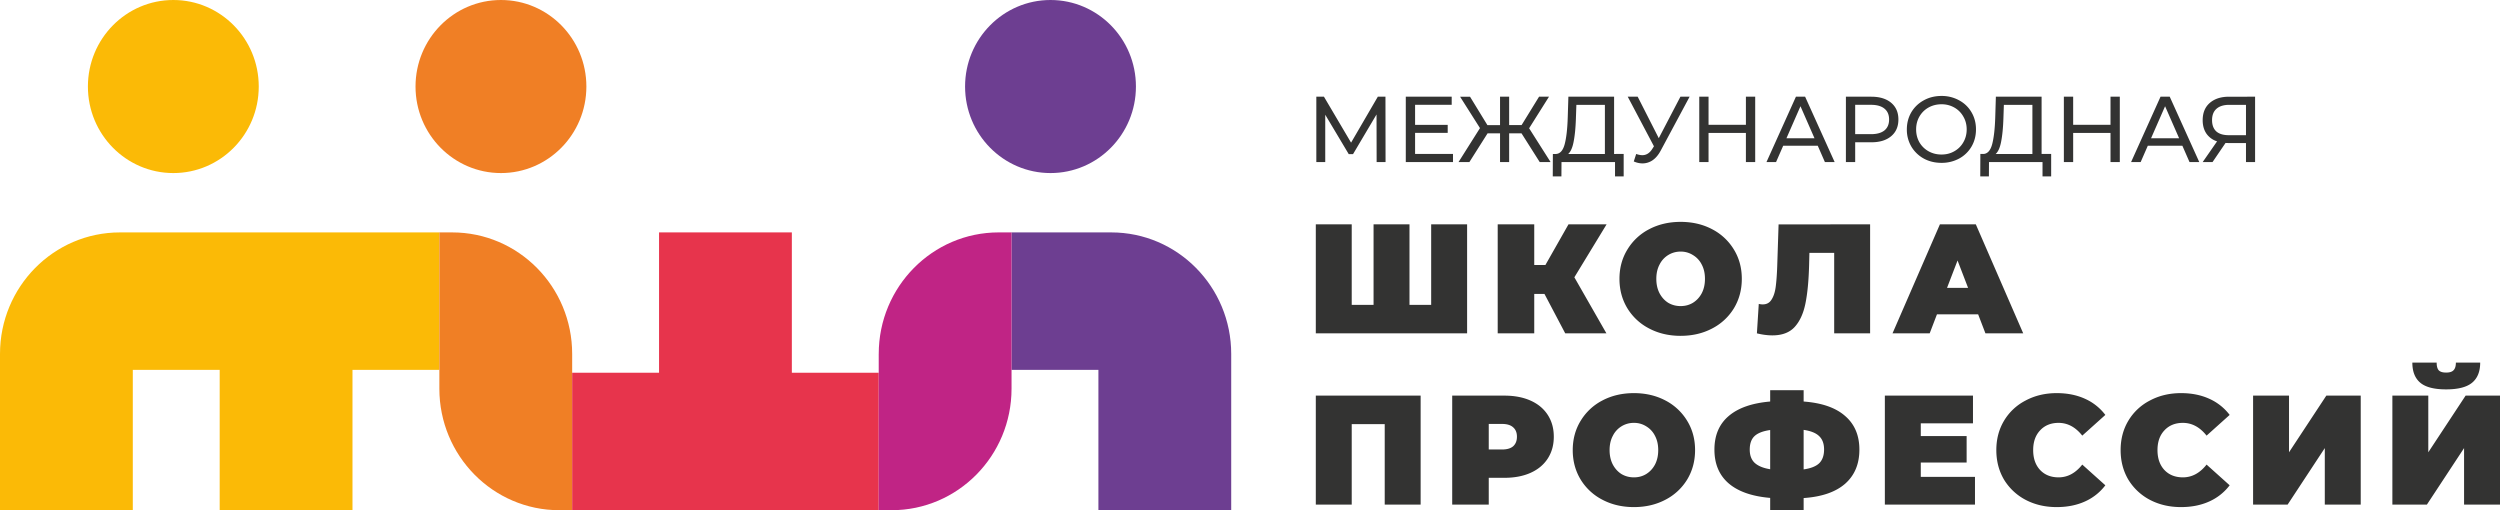 <svg width="196" height="40" viewBox="0 0 196 40" fill="none" xmlns="http://www.w3.org/2000/svg"><path d="M45.972 6.784c0 3.747-2.999 6.784-6.697 6.784s-6.698-3.037-6.698-6.784S35.576 0 39.275 0c3.698 0 6.697 3.037 6.697 6.784" fill="#F07F25"/><path d="M89.057 6.784c0 3.747-2.998 6.784-6.697 6.784s-6.698-3.037-6.698-6.784S78.663 0 82.36 0s6.697 3.037 6.697 6.784" fill="#6D3E91"/><path d="M0 27.748V40h10.412V28.998h6.811V40h10.412V28.998h6.811V18.221H9.406C4.21 18.221 0 22.486 0 27.748" fill="#FBBA06"/><path d="M35.452 18.221h-1.006v12.252c0 5.261 4.211 9.527 9.406 9.527h1.006V27.748c0-5.261-4.211-9.527-9.406-9.527" fill="#F07F25"/><path d="M79.304 18.221v10.777h6.811V40h10.412V27.748c0-5.261-4.211-9.527-9.406-9.527z" fill="#6D3E91"/><path d="M68.892 29.223h-6.811V18.22H51.669v11.002h-6.811V40h24.034z" fill="#E7344C"/><path d="M68.892 27.748V40H69.9c5.194 0 9.405-4.266 9.405-9.527V18.22h-1.006c-5.195 0-9.406 4.266-9.406 9.527" fill="#C02485"/><path d="M20.286 6.784c0 3.747-2.998 6.784-6.697 6.784S6.892 10.53 6.892 6.784 9.89 0 13.589 0s6.697 3.037 6.697 6.784" fill="#FBBA06"/><path d="M111.378 31.017v8.543h-2.816v-6.31h-2.587v6.31h-2.816v-8.544zm6.566 0q1.179 0 2.052.39.874.39 1.348 1.123.474.732.474 1.709 0 .975-.474 1.709-.474.732-1.348 1.123-.873.39-2.052.39h-1.226v2.1h-2.865v-8.544zm-.182 4.223q.583 0 .874-.257.292-.269.292-.744 0-.476-.292-.732-.29-.27-.874-.27h-1.044v2.003zm10.337 4.516q-1.373 0-2.465-.574a4.3 4.3 0 0 1-1.712-1.587q-.62-1.025-.619-2.306 0-1.282.619-2.295a4.3 4.3 0 0 1 1.712-1.6q1.092-.573 2.465-.573 1.371 0 2.464.574a4.3 4.3 0 0 1 1.712 1.599q.62 1.013.619 2.294 0 1.282-.619 2.307a4.3 4.3 0 0 1-1.712 1.587q-1.093.574-2.464.574m0-2.331q.534 0 .959-.257.437-.269.692-.744.255-.488.255-1.136 0-.646-.255-1.122a1.8 1.8 0 0 0-.692-.745 1.76 1.76 0 0 0-.959-.268 1.82 1.82 0 0 0-1.652 1.013q-.255.475-.255 1.123 0 .646.255 1.135.255.476.68.744.437.257.972.257m17.677-2.173q0 1.685-1.117 2.673-1.117.976-3.254 1.123V40h-2.623v-.964q-2.148-.183-3.266-1.148-1.104-.963-1.105-2.636t1.105-2.624q1.118-.965 3.266-1.148v-.89h2.623v.89q2.149.16 3.254 1.135 1.117.965 1.117 2.637m-4.371 1.55q.85-.122 1.226-.488.377-.378.377-1.074 0-.684-.389-1.05-.376-.366-1.214-.488zm-4.225-1.55q0 .67.388 1.037.4.366 1.214.5v-3.075q-.861.122-1.238.488-.364.354-.364 1.05m17.659 2.136v2.172h-7.066v-8.544h6.909v2.173h-4.092v1.001h3.594v2.075h-3.594v1.123zm6.408 2.368q-1.348 0-2.428-.562a4.33 4.33 0 0 1-1.7-1.586q-.607-1.026-.607-2.32t.607-2.306a4.2 4.2 0 0 1 1.7-1.587q1.08-.574 2.428-.574 1.238 0 2.21.44a4.1 4.1 0 0 1 1.602 1.269l-1.809 1.623q-.789-1-1.857-1-.899 0-1.445.585-.547.575-.547 1.55 0 .977.547 1.563.546.573 1.445.574 1.068 0 1.857-1.001l1.809 1.623a4.1 4.1 0 0 1-1.602 1.27q-.971.438-2.21.439m9.746 0q-1.348 0-2.429-.562a4.33 4.33 0 0 1-1.7-1.586q-.607-1.026-.607-2.32t.607-2.306a4.2 4.2 0 0 1 1.7-1.587q1.081-.574 2.429-.574 1.238 0 2.209.44a4.1 4.1 0 0 1 1.603 1.269l-1.809 1.623q-.789-1-1.858-1-.898 0-1.445.585-.546.575-.546 1.55 0 .977.546 1.563.547.573 1.445.574 1.07 0 1.858-1.001l1.809 1.623a4.1 4.1 0 0 1-1.603 1.27q-.971.438-2.209.439m5.649-8.739h2.817v4.442l2.926-4.443h2.696v8.545h-2.817V35.13l-2.914 4.43h-2.708zm10.92 0h2.816v4.442l2.927-4.443H196v8.545h-2.817V35.13l-2.914 4.43h-2.707zm4.213-.489q-1.408 0-2.028-.525t-.619-1.574h1.906q0 .415.158.598.17.183.583.183t.582-.183q.183-.183.183-.598h1.906q0 1.05-.632 1.574-.63.525-2.039.525M115.021 17.59v8.544h-11.862V17.59h2.816v6.31h1.712v-6.31h2.817v6.31h1.7v-6.31zm8.409 4.15 2.513 4.394h-3.229l-1.627-3.088h-.802v3.088h-2.865V17.59h2.865v3.186h.875l1.809-3.186h2.987zm8.332 4.59q-1.371 0-2.464-.574a4.3 4.3 0 0 1-1.712-1.587q-.62-1.024-.62-2.307t.62-2.294a4.27 4.27 0 0 1 1.712-1.6q1.093-.573 2.464-.573 1.373 0 2.465.574a4.3 4.3 0 0 1 1.712 1.598q.62 1.013.619 2.295 0 1.282-.619 2.307a4.3 4.3 0 0 1-1.712 1.587q-1.092.573-2.465.573m0-2.332q.535 0 .96-.256.437-.269.692-.745.255-.487.255-1.135 0-.646-.255-1.123a1.8 1.8 0 0 0-.692-.744 1.76 1.76 0 0 0-.96-.269 1.82 1.82 0 0 0-1.651 1.013q-.255.477-.255 1.123 0 .648.255 1.135.255.477.68.745.437.256.971.256m14.855-6.407v8.544H143.8v-6.31h-1.943l-.024.988q-.05 1.831-.292 3.003-.243 1.172-.85 1.831-.606.647-1.736.647-.57 0-1.214-.159l.146-2.307q.158.037.315.037.45 0 .68-.366.243-.366.328-.977.085-.61.122-1.599l.109-3.332zm8.47 7.055h-3.23l-.57 1.49h-2.914l3.715-8.545h2.817l3.715 8.544h-2.962zm-.789-2.075-.826-2.148-.825 2.148zm-46.37-9.862-.008-3.735-1.843 3.112h-.335l-1.843-3.09v3.713h-.699V7.58h.597l2.127 3.604 2.098-3.604h.598l.007 5.127zm5.987-.638v.638h-3.701V7.58h3.599v.638h-2.87v1.574h2.557v.623h-2.557v1.655zm5.371-1.618h-.969v2.256h-.714v-2.256h-.976l-1.428 2.256h-.852l1.683-2.666-1.559-2.46h.779l1.362 2.226h.991V7.58h.714v2.227h.976l1.37-2.227h.779l-1.559 2.476 1.683 2.65h-.852zm8.01 1.618v1.758h-.678v-1.12h-4.196l-.007 1.12h-.678l.008-1.757h.247q.481-.03.678-.762.197-.74.24-2.08l.051-1.648h3.584v4.49zm-3.745-2.775q-.036 1.084-.175 1.794-.13.71-.429.982h2.877V8.219h-2.236zm8.915-1.714-2.266 4.226q-.27.505-.633.754a1.4 1.4 0 0 1-.794.25 1.7 1.7 0 0 1-.685-.154l.189-.586q.27.095.481.095.481 0 .794-.513l.117-.183-2.055-3.889h.78l1.653 3.252 1.698-3.252zm5.142 0v5.127h-.729v-2.285h-2.929v2.285h-.728V7.58h.728v2.205h2.929V7.58zm4.905 3.845h-2.71l-.561 1.282h-.751l2.31-5.127h.721l2.316 5.127h-.764zm-.255-.586-1.1-2.512-1.1 2.512zm4.449-3.259q.992.001 1.559.476.569.477.569 1.311 0 .835-.569 1.311-.567.477-1.559.476h-1.26v1.553h-.728V7.58zm-.021 2.937q.691 0 1.056-.293.364-.3.364-.857 0-.555-.364-.85-.364-.3-1.056-.3h-1.239v2.3zm5.528 2.249q-.773 0-1.392-.337a2.57 2.57 0 0 1-.976-.945 2.6 2.6 0 0 1-.349-1.34q0-.74.349-1.34.358-.6.976-.938.62-.345 1.392-.344a2.8 2.8 0 0 1 1.384.344q.62.337.969.937.35.594.35 1.34 0 .748-.35 1.348a2.5 2.5 0 0 1-.969.938 2.85 2.85 0 0 1-1.384.337m0-.652q.561 0 1.005-.257.452-.256.707-.703.262-.454.262-1.01 0-.557-.262-1.004a1.84 1.84 0 0 0-.707-.71 2 2 0 0 0-1.005-.256q-.561 0-1.02.256-.451.256-.714.71-.255.447-.255 1.004t.255 1.01q.263.448.714.703.459.257 1.02.257m8.597-.045v1.758h-.677v-1.12h-4.197l-.007 1.12h-.677l.007-1.757h.248q.48-.03.677-.762.196-.74.241-2.08l.05-1.648h3.585v4.49zm-3.744-2.775q-.037 1.084-.175 1.794-.132.71-.43.982h2.878V8.219h-2.237zm9.126-1.714v5.127h-.729v-2.285h-2.928v2.285h-.729V7.58h.729v2.205h2.928V7.58zm4.905 3.845h-2.71l-.561 1.282h-.751l2.31-5.127h.721l2.317 5.127h-.765zm-.255-.586-1.1-2.512-1.1 2.512zm5.956-3.259v5.127h-.714v-1.494h-1.406q-.13 0-.197-.007l-1.02 1.5h-.772l1.129-1.625a1.6 1.6 0 0 1-.837-.608q-.292-.432-.292-1.047 0-.872.554-1.355.561-.49 1.508-.49zm-3.373 1.839q0 .57.328.879.335.3.983.3h1.348v-2.38h-1.304q-.656 0-1.005.307-.35.308-.35.894" fill="#333332"/></svg>